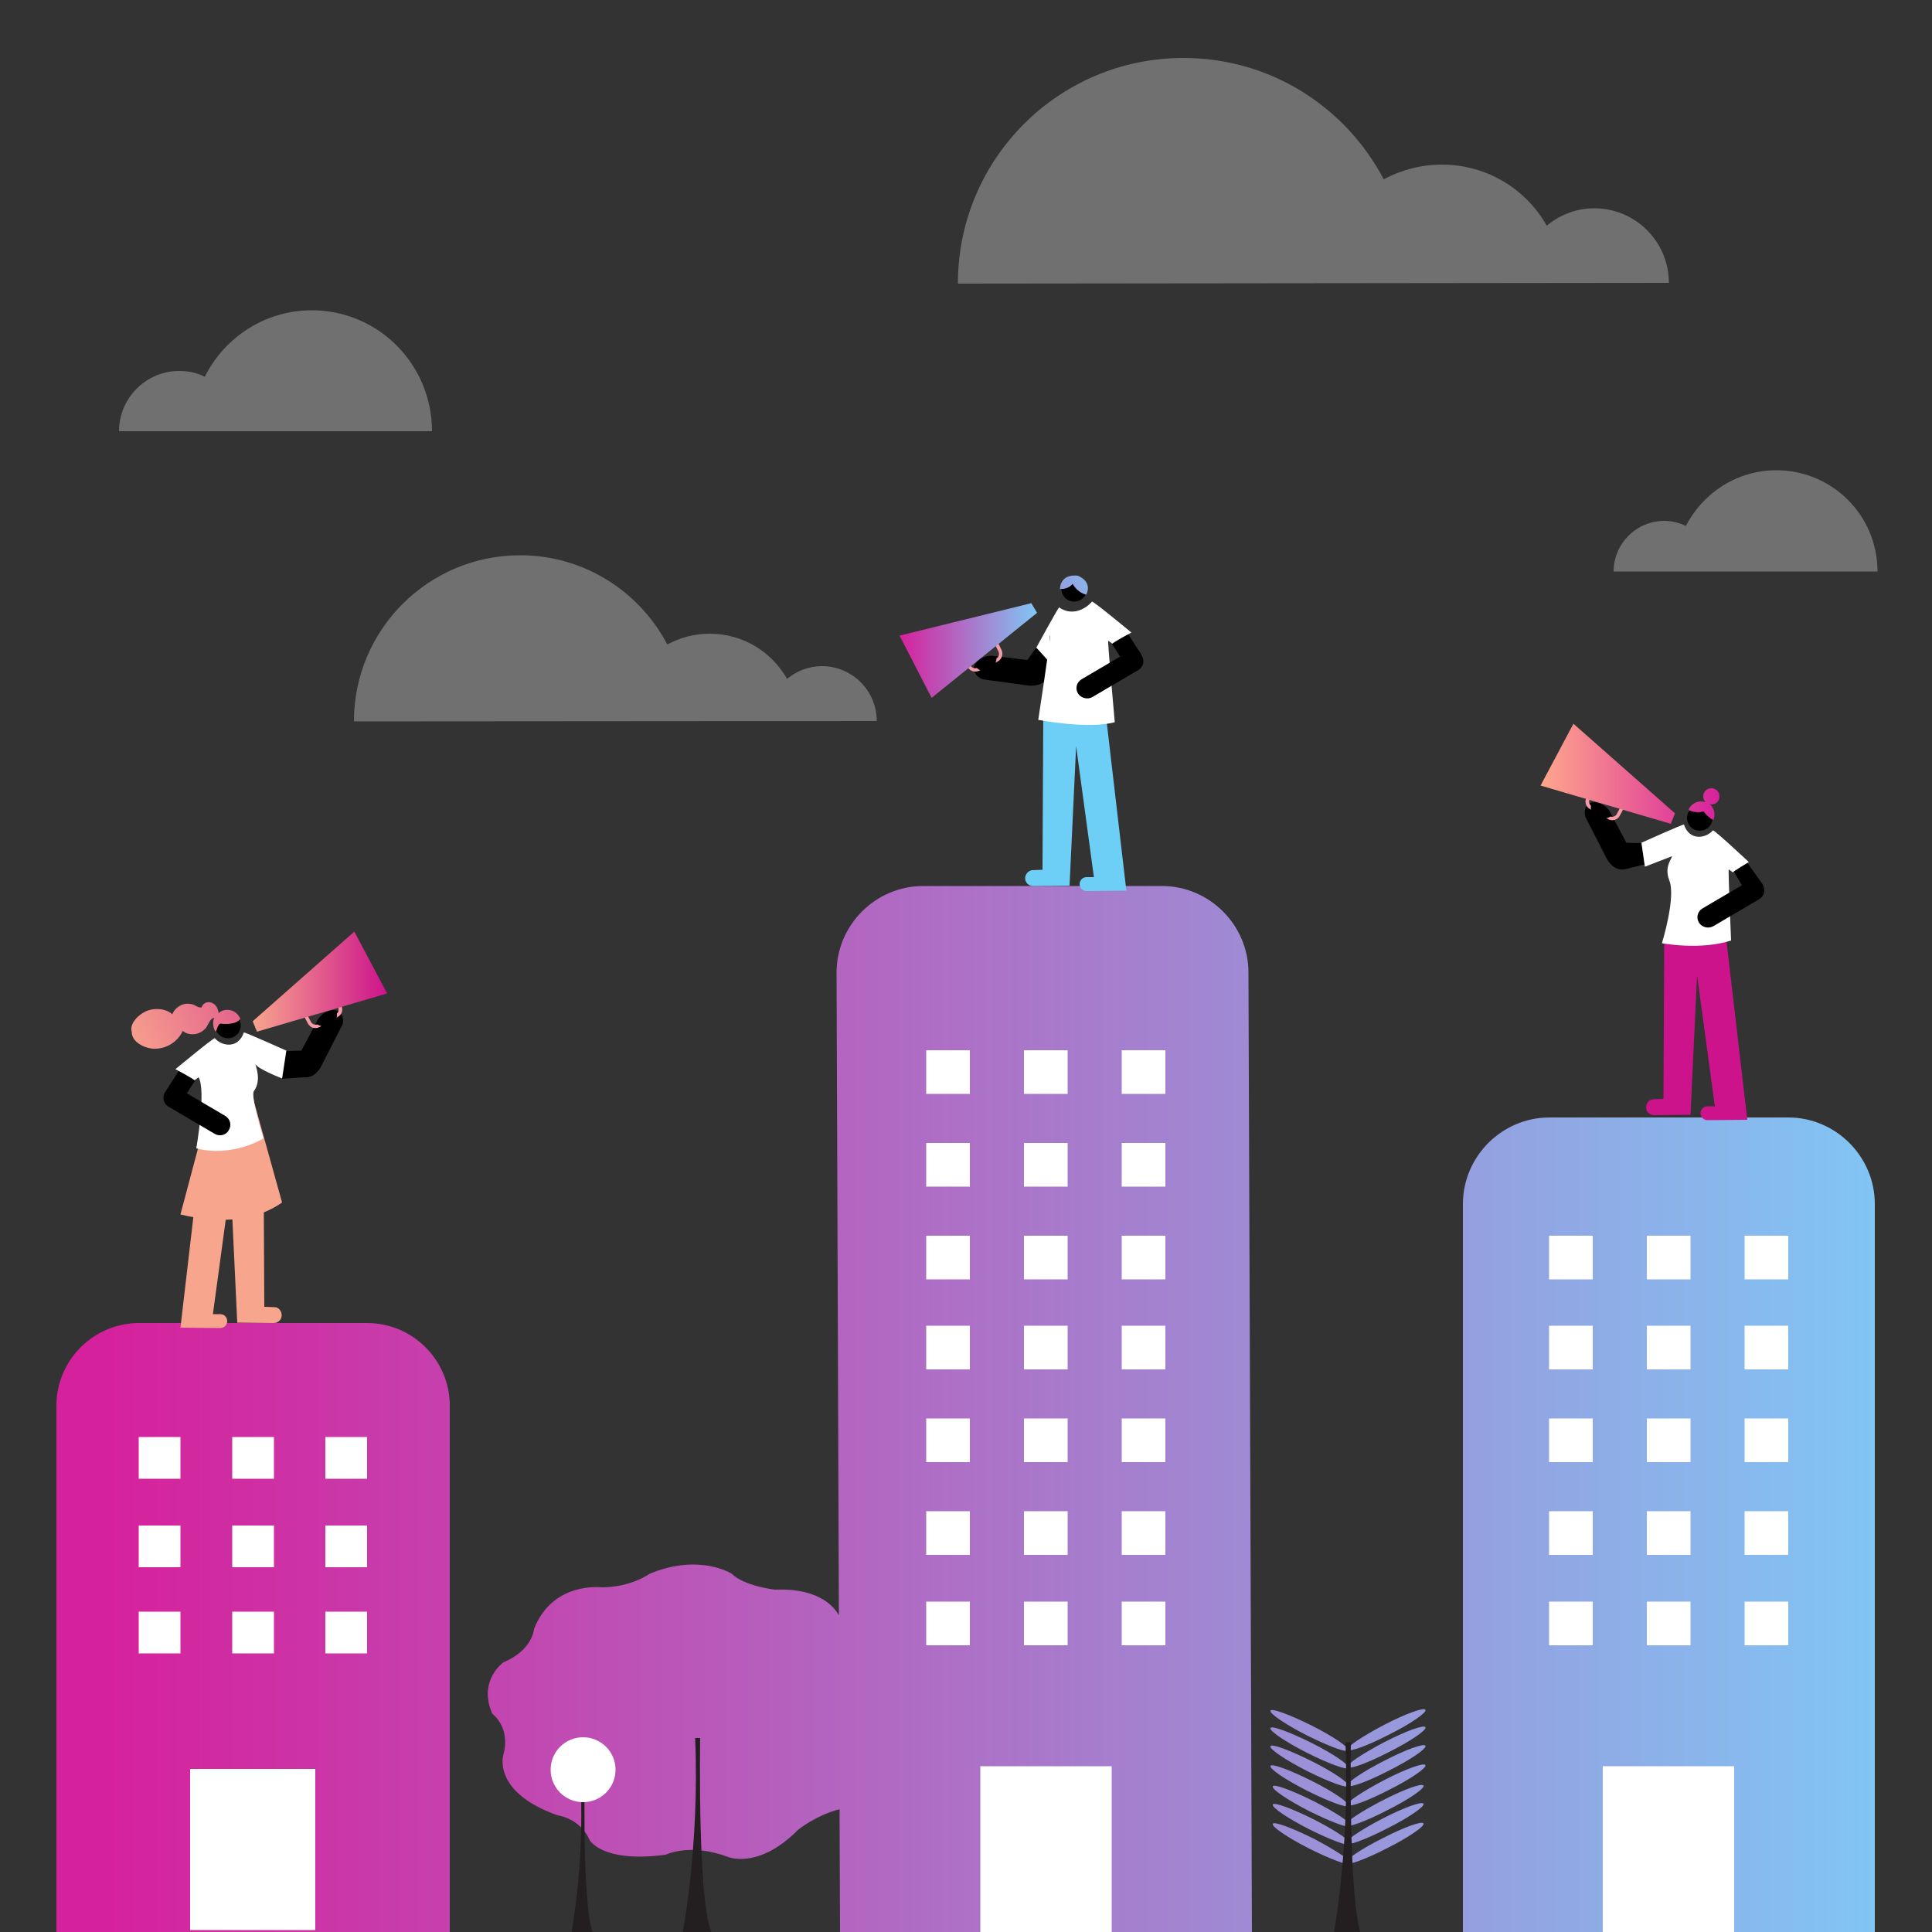<?xml version="1.0" encoding="utf-8"?>
<!-- Generator: Adobe Illustrator 24.0.1, SVG Export Plug-In . SVG Version: 6.00 Build 0)  -->
<svg version="1.1" id="Layer_1" xmlns="http://www.w3.org/2000/svg" xmlns:xlink="http://www.w3.org/1999/xlink" x="0px" y="0px"
	 viewBox="0 0 500 500" style="enable-background:new 0 0 500 500;" xml:space="preserve">
<rect x="0" y="0" width="500" height="500" fill="#333333" stroke="none"/>
<style type="text/css">
	.st0{fill:url(#SVGID_1_);}
	.st1{fill:#F8A58D;}
	.st2{fill:url(#SVGID_2_);}
	.st3{fill-rule:evenodd;clip-rule:evenodd;fill:#F79CA6;}
	.st4{fill-rule:evenodd;clip-rule:evenodd;fill:url(#SVGID_3_);}
	.st5{fill:#FFFFFF;}
	.st6{opacity:0.3;fill:#FFFFFF;}
	.st7{fill:#231F20;}
	.st8{fill:#6DCFF6;}
	.st9{fill-rule:evenodd;clip-rule:evenodd;fill:url(#SVGID_4_);}
	.st10{fill:#CD138C;}
	.st11{fill-rule:evenodd;clip-rule:evenodd;fill:url(#SVGID_5_);}
	.st12{fill-rule:evenodd;clip-rule:evenodd;fill:url(#SVGID_6_);}
</style>
<linearGradient id="SVGID_1_" gradientUnits="userSpaceOnUse" x1="27.904" y1="365.15" x2="490.522" y2="365.15">
	<stop  offset="0" style="stop-color:#D6219C"/>
	<stop  offset="1" style="stop-color:#80C7F5"/>
</linearGradient>
<path class="st0" d="M217.4,468.2c-6.1,1.5-10.8,5.3-10.8,5.3c-10.5,10.6-18.4,7-18.4,7c-9.8-3.6-15.9-0.5-15.9-0.5
	c-16.5,2.2-19.7-3.8-19.7-3.8c-2.5-5.7-8.3-6.4-8.3-6.4c-17.2-6.1-14-15.8-14-15.8c1.9-7-2.9-10.5-2.9-10.5
	c-3.8-8.6,2.9-13.3,2.9-13.3c7.6-3.2,7.9-8.6,7.9-8.6c4.8-12.4,17.5-10.8,17.5-10.8c7.6,0,12.4-3.5,12.4-3.5c13-5.4,21.3,0,21.3,0
	c3.2,3.2,11.1,4.1,11.1,4.1c12.2-0.5,15.9,5.1,16.9,7.2V468.2z M14.6,500.7V363.8c0-11.8,9.6-21.4,21.4-21.4h59
	c11.8,0,21.4,9.6,21.4,21.4v136.9H14.6z M217.4,501.1l-0.9-249.4c0-12.3,10.1-22.4,22.4-22.4h61.8c12.3,0,22.4,10.1,22.4,22.4
	l0.9,249.4H217.4z M339.5,446.6c-5.6-2.8-10.4-4.6-10.7-3.9c-0.4,0.7,3.9,3.6,9.4,6.4c5.6,2.8,10.4,4.6,10.7,3.9
	C349.3,452.3,345.1,449.4,339.5,446.6z M339.5,451.1c-5.6-2.8-10.4-4.6-10.7-3.9c-0.4,0.7,3.9,3.6,9.4,6.4
	c5.6,2.8,10.4,4.6,10.7,3.9C349.3,456.8,345.1,453.9,339.5,451.1z M339.5,455.8c-5.6-2.8-10.4-4.6-10.7-3.9
	c-0.4,0.7,3.9,3.6,9.4,6.4c5.6,2.8,10.4,4.6,10.7,3.9C349.3,461.5,345.1,458.6,339.5,455.8z M339.5,460.9
	c-5.6-2.8-10.4-4.6-10.7-3.9c-0.4,0.7,3.9,3.6,9.4,6.4c5.6,2.8,10.4,4.6,10.7,3.9C349.3,466.6,345.1,463.7,339.5,460.9z
	 M340.1,466.2c-5.6-2.8-10.4-4.6-10.7-3.9c-0.4,0.7,3.9,3.6,9.4,6.4c5.6,2.8,10.4,4.6,10.7,3.9C349.9,471.8,345.6,469,340.1,466.2z
	 M340.1,470.9c-5.6-2.8-10.4-4.6-10.7-3.9c-0.4,0.7,3.9,3.6,9.4,6.4c5.6,2.8,10.4,4.6,10.7,3.9C349.9,476.6,345.6,473.7,340.1,470.9
	z M340.1,475.9c-5.6-2.8-10.4-4.6-10.7-3.9c-0.4,0.7,3.9,3.6,9.4,6.4c5.6,2.8,10.4,4.6,10.7,3.9
	C349.9,481.6,345.6,478.8,340.1,475.9z M348.8,452.8c0.4,0.7,5.1-1,10.7-3.9c5.6-2.8,9.8-5.7,9.4-6.4c-0.4-0.7-5.1,1-10.7,3.9
	C352.7,449.3,348.4,452.1,348.8,452.8z M348.8,457.3c0.4,0.7,5.1-1,10.7-3.9c5.6-2.8,9.8-5.7,9.4-6.4c-0.4-0.7-5.1,1-10.7,3.9
	C352.7,453.8,348.4,456.6,348.8,457.3z M348.8,462.1c0.4,0.7,5.1-1,10.7-3.9c5.6-2.8,9.8-5.7,9.4-6.4c-0.4-0.7-5.1,1-10.7,3.9
	C352.7,458.5,348.4,461.4,348.8,462.1z M348.8,467.1c0.4,0.7,5.1-1,10.7-3.9c5.6-2.8,9.8-5.7,9.4-6.4c-0.4-0.7-5.1,1-10.7,3.9
	C352.7,463.6,348.4,466.4,348.8,467.1z M348.3,472.4c0.4,0.7,5.1-1,10.7-3.9c5.6-2.8,9.8-5.7,9.4-6.4c-0.4-0.7-5.1,1-10.7,3.9
	C352.1,468.9,347.9,471.7,348.3,472.4z M348.3,477.1c0.4,0.7,5.1-1,10.7-3.9c5.6-2.8,9.8-5.7,9.4-6.4c-0.4-0.7-5.1,1-10.7,3.9
	C352.1,473.6,347.9,476.5,348.3,477.1z M348.3,482.2c0.4,0.7,5.1-1,10.7-3.9c5.6-2.8,9.8-5.7,9.4-6.4c-0.4-0.7-5.1,1-10.7,3.9
	C352.1,478.6,347.9,481.5,348.3,482.2z M378.6,501.1V311.6c0-12.3,10.1-22.4,22.4-22.4h61.8c12.3,0,22.4,10.1,22.4,22.4v189.4H378.6
	z"/>
<path class="st1" d="M55.1,282.7l-8.4,31.6c9,2.2,18.8,2.2,26.3-3.1l-8.3-29.8L55.1,282.7z"/>
<circle cx="59" cy="265.4" r="3.3"/>
<path d="M87.8,261.8c0,0-1-0.8-3-0.1c0,0-0.3,0.1-1.1,0.6c-0.7,0.5-1.3,1.3-1.3,1.3l-4.4,8.3l-3.9,0.1l-1.1,7.2l5.5-0.4
	c3.2,0.4,4.7-3,4.7-3l5.1-10C89.1,264.5,88.9,262.8,87.8,261.8z"/>
<linearGradient id="SVGID_2_" gradientUnits="userSpaceOnUse" x1="31.66" y1="271.705" x2="95.515" y2="241.081">
	<stop  offset="0" style="stop-color:#F8A58D"/>
	<stop  offset="1" style="stop-color:#CD138C"/>
</linearGradient>
<path class="st2" d="M60.6,261.8c-1.2-0.7-3.1-0.6-4,0.4c-0.2-1.3-0.8-2.5-2.2-2.8c-1-0.2-2,0.4-2.2,1.3c-0.9,0.2-1.6-0.6-2.5-0.8
	c-0.7-0.2-1.5-0.2-2.2,0c-1.2,0.3-2.5,1.4-2.9,2.6c-1.7-1.6-4.8-1.7-6.8-0.8c-1.8,0.8-4.4,3.1-3.7,5.4c0,2.5,3.1,4.1,5.4,4.3
	c3.3,0.2,6.4-1.6,7.8-4.6c1.1,1,3,1.1,4.3,0.5c0.7-0.3,1.3-0.8,1.7-1.3c0.5-0.6,1.2-2.8,2.2-2.5c-0.6,0.6-0.3,2.6,0.1,3.2
	c0.5,1,0.5-1.8,1.6-1.8c0.6,0.2,4.2,0.3,5-1.3C62.2,263.7,61.8,262.5,60.6,261.8z"/>
<rect x="44.3" y="277.8" transform="matrix(0.84 0.542 -0.542 0.84 159.806 19.505)" width="4.9" height="6.4"/>
<path class="st1" d="M72.9,340.4L72.9,340.4c0,1.1-0.9,2-2.1,2l-9.4-0.1l-1.7-36.1l-4.6,33.9l1.9,0c1,0,1.8,0.8,1.8,1.8l0,0
	c0,1-0.8,1.8-1.8,1.8l-10.3-0.1l5.4-46.3l16.1,0.2l0.2,40.7l2.7,0.1C72.1,338.3,72.9,339.3,72.9,340.4z"/>
<path class="st3" d="M82.7,265.8l4.7-2.6c1.1-0.6,1.5-1.9,0.9-3l-0.5-1c-0.1-0.2-0.4-0.3-0.6-0.2c-0.2,0.1-0.3,0.4-0.2,0.6l0.5,1
	c0.3,0.7,0.1,1.5-0.5,1.8l-4.7,2.6c-0.6,0.4-1.5,0.1-1.8-0.5l-1.5-2.8c-0.1-0.2-0.4-0.3-0.6-0.2c-0.2,0.1-0.3,0.4-0.2,0.6l1.5,2.8
	C80.3,266,81.6,266.4,82.7,265.8z"/>
<g>
	<linearGradient id="SVGID_3_" gradientUnits="userSpaceOnUse" x1="65.361" y1="254.022" x2="100.157" y2="254.022">
		<stop  offset="0" style="stop-color:#F8A58D"/>
		<stop  offset="1" style="stop-color:#CD138C"/>
	</linearGradient>
	<path class="st4" d="M66.5,267l33.7-9.9l-8.5-16l-26.3,23.2L66.5,267z"/>
</g>
<path d="M87,261.7c0,0,1,2.3-1.5,3.6c0,0-1.8,1-3.7-0.4L87,261.7z"/>
<rect x="35.9" y="371.9" class="st5" width="10.8" height="10.8"/>
<rect x="60.1" y="371.9" class="st5" width="10.8" height="10.8"/>
<rect x="84.2" y="371.9" class="st5" width="10.8" height="10.8"/>
<rect x="35.9" y="394.8" class="st5" width="10.8" height="10.8"/>
<rect x="60.1" y="394.8" class="st5" width="10.8" height="10.8"/>
<rect x="84.2" y="394.8" class="st5" width="10.8" height="10.8"/>
<rect x="35.9" y="417.1" class="st5" width="10.8" height="10.8"/>
<rect x="60.1" y="417.1" class="st5" width="10.8" height="10.8"/>
<rect x="84.2" y="417.1" class="st5" width="10.8" height="10.8"/>
<rect x="49.2" y="457.8" class="st5" width="32.4" height="41.7"/>
<path class="st6" d="M226.9,186.6c0-7.9-6.4-14.2-14.2-14.2c-3.5,0-6.6,1.3-9,3.3c-4-7-11.4-11.7-20-11.7c-4,0-7.7,1-11,2.8
	c-7.2-13.7-21.5-23.1-38.1-23.1c-23.7,0-43,19.2-43,43L226.9,186.6z M111.8,111.6c0-17.3-13.9-31.3-31.1-31.3
	c-12.1,0-22.6,7-27.7,17.2c-2-1-4.2-1.5-6.6-1.5c-8.6,0-15.6,7-15.6,15.6H111.8z M431.9,73.2c0-10.7-8.7-19.3-19.3-19.3
	c-4.7,0-8.9,1.7-12.3,4.5c-5.4-9.5-15.5-15.8-27.2-15.8c-5.4,0-10.5,1.4-15,3.8c-9.8-18.7-29.3-31.4-51.8-31.4
	c-32.3,0-58.4,26.1-58.4,58.4 M485.9,147.9c0-14.5-11.7-26.2-26.2-26.2c-10.2,0-19,5.9-23.4,14.4c-1.7-0.8-3.6-1.3-5.6-1.3
	c-7.2,0-13.1,5.9-13.1,13.1H485.9z"/>
<rect x="239.7" y="367.1" class="st5" width="11.3" height="11.3"/>
<rect x="265" y="367.1" class="st5" width="11.3" height="11.3"/>
<rect x="290.3" y="367.1" class="st5" width="11.3" height="11.3"/>
<rect x="239.7" y="391.1" class="st5" width="11.3" height="11.3"/>
<rect x="265" y="391.1" class="st5" width="11.3" height="11.3"/>
<rect x="290.3" y="391.1" class="st5" width="11.3" height="11.3"/>
<rect x="239.7" y="414.5" class="st5" width="11.3" height="11.3"/>
<rect x="265" y="414.5" class="st5" width="11.3" height="11.3"/>
<rect x="290.3" y="414.5" class="st5" width="11.3" height="11.3"/>
<rect x="253.7" y="457.1" class="st5" width="34" height="43.6"/>
<rect x="239.7" y="295.8" class="st5" width="11.3" height="11.3"/>
<rect x="265" y="295.8" class="st5" width="11.3" height="11.3"/>
<rect x="290.3" y="295.8" class="st5" width="11.3" height="11.3"/>
<rect x="239.7" y="319.8" class="st5" width="11.3" height="11.3"/>
<rect x="265" y="319.8" class="st5" width="11.3" height="11.3"/>
<rect x="290.3" y="319.8" class="st5" width="11.3" height="11.3"/>
<rect x="239.7" y="343.1" class="st5" width="11.3" height="11.3"/>
<rect x="265" y="343.1" class="st5" width="11.3" height="11.3"/>
<rect x="290.3" y="343.1" class="st5" width="11.3" height="11.3"/>
<rect x="239.7" y="271.8" class="st5" width="11.3" height="11.3"/>
<rect x="265" y="271.8" class="st5" width="11.3" height="11.3"/>
<rect x="290.3" y="271.8" class="st5" width="11.3" height="11.3"/>
<path class="st7" d="M349.6,450.9c0,0-0.8,47.3,3.6,51.7h-8.4c0,0,4.6-23,3.4-51.7H349.6z"/>
<rect x="400.9" y="367.1" class="st5" width="11.3" height="11.3"/>
<rect x="426.2" y="367.1" class="st5" width="11.3" height="11.3"/>
<rect x="451.5" y="367.1" class="st5" width="11.3" height="11.3"/>
<rect x="400.9" y="391.1" class="st5" width="11.3" height="11.3"/>
<rect x="426.2" y="391.1" class="st5" width="11.3" height="11.3"/>
<rect x="451.5" y="391.1" class="st5" width="11.3" height="11.3"/>
<rect x="400.9" y="414.5" class="st5" width="11.3" height="11.3"/>
<rect x="426.2" y="414.5" class="st5" width="11.3" height="11.3"/>
<rect x="451.5" y="414.5" class="st5" width="11.3" height="11.3"/>
<rect x="414.8" y="457.1" class="st5" width="34" height="43.6"/>
<rect x="400.9" y="319.8" class="st5" width="11.3" height="11.3"/>
<rect x="426.2" y="319.8" class="st5" width="11.3" height="11.3"/>
<rect x="451.5" y="319.8" class="st5" width="11.3" height="11.3"/>
<rect x="400.9" y="343.1" class="st5" width="11.3" height="11.3"/>
<rect x="426.2" y="343.1" class="st5" width="11.3" height="11.3"/>
<rect x="451.5" y="343.1" class="st5" width="11.3" height="11.3"/>
<path class="st7" d="M151.3,462.4c0,0-0.6,35.5,2.7,38.8h-6.3c0,0,3.5-17.3,2.6-38.8H151.3z"/>
<circle class="st5" cx="150.9" cy="458" r="8.4"/>
<path class="st7" d="M181.2,449.8c0,0-0.8,46.9,3.6,51.3h-8.3c0,0,4.6-22.9,3.4-51.3H181.2z"/>
<path class="st5" d="M73,279.1l1.1-7.2c0,0-10.9-4.9-11-4.7c-1.5,4.4-5.8,3.5-7.5,1.5c-0.2-0.3-10.2,8-10.2,8s5.1,2.7,4.9,2.9
	c0,0,1.1-0.8,1.1-0.8c2,3.5-0.6,18.4-0.6,18.4c9.5,2.4,17.4-2.6,17.4-2.6s-3.4-10.9-2.5-12.2c2.1-2.9,0.4-6.6,0.4-7
	C66.8,276.7,73,279.1,73,279.1z"/>
<path d="M55.5,293.4l-11.9-7c-1.3-0.8-1.7-2.4-0.9-3.7h0c0.8-1.3,2.4-1.7,3.7-0.9l11.9,7c1.3,0.8,1.7,2.4,0.9,3.7h0
	C58.5,293.8,56.8,294.2,55.5,293.4z"/>
<circle cx="278" cy="152.4" r="3.3"/>
<path d="M252,173.1c0,0-0.1-1.3,1.6-2.5c0,0,0.3-0.2,1.2-0.6c0.8-0.3,1.8-0.3,1.8-0.3l9.3,1.1l2.2-3.1l6.5,3.2l-3.4,4.3
	c-1.5,2.8-5.1,2.2-5.1,2.2l-11.1-1.5C253.5,175.8,252.2,174.6,252,173.1z"/>
<rect x="289" y="164.8" transform="matrix(-0.84 0.542 -0.542 -0.84 627.446 151.162)" width="4.9" height="6.4"/>
<path class="st8" d="M265.3,227.3L265.3,227.3c0,1.1,0.9,2,2.1,2l9.4-0.1l1.7-36.1l4.6,33.9l-1.9,0c-1,0-1.8,0.8-1.8,1.8l0,0
	c0,1,0.8,1.8,1.8,1.8l10.3-0.1l-5.4-46.3l-16.1,0.2l-0.2,40.7l-2.7,0.1C266.2,225.3,265.3,226.2,265.3,227.3z"/>
<path class="st3" d="M258.2,171.2l-4.8,2.4c-1.1,0.5-2.4,0.1-3-1l-0.5-1c-0.1-0.2,0-0.5,0.2-0.6s0.5,0,0.6,0.2l0.5,1
	c0.3,0.7,1.1,0.9,1.8,0.6l4.8-2.4c0.7-0.3,0.9-1.1,0.6-1.8l-1.4-2.8c-0.1-0.2,0-0.5,0.2-0.6c0.2-0.1,0.5,0,0.6,0.2l1.4,2.8
	C259.7,169.3,259.3,170.6,258.2,171.2z"/>
<g>
	<linearGradient id="SVGID_4_" gradientUnits="userSpaceOnUse" x1="232.795" y1="168.329" x2="268.443" y2="168.329">
		<stop  offset="0" style="stop-color:#D6219C"/>
		<stop  offset="1" style="stop-color:#80C7F5"/>
	</linearGradient>
	<path class="st9" d="M268.4,158.6l-27.3,22l-8.3-16.1l34.1-8.4L268.4,158.6z"/>
</g>
<path d="M252.4,172.4c0,0,1.3,2.1,3.8,0.8c0,0,1.8-1,1.7-3.3L252.4,172.4z"/>
<path class="st5" d="M272,171.8l-3.8-4.2c0,0,5.8-10.6,5.9-10.4c3.3,2.3,6.8,0.5,8.5-1.5c0.2-0.3,10.2,8,10.2,8s-5.1,2.7-4.9,2.9
	c0,0-1.1-0.8-1.1-0.8c-0.2,0,1.7,21.1,1.7,21.1c-6.9,1.9-19.8-0.6-19.8-0.6s3.2-20.9,3.1-22C271.3,165.4,272,171.8,272,171.8z"/>
<path d="M282.7,180.4l11.9-7c1.3-0.8,1.7-2.4,0.9-3.7v0c-0.8-1.3-2.4-1.7-3.7-0.9l-11.9,7c-1.3,0.8-1.7,2.4-0.9,3.7l0,0
	C279.8,180.7,281.5,181.1,282.7,180.4z"/>
<circle cx="439.9" cy="211.7" r="3.3"/>
<path d="M411.1,208c0,0,1-0.8,3-0.1c0,0,0.3,0.1,1.1,0.6c0.7,0.5,1.3,1.3,1.3,1.3l4.4,8.3l3.9,0.1l0.8,5.5l-5.2,1.3
	c-3.2,0.4-4.7-3-4.7-3l-5.1-10C409.8,210.7,410,209,411.1,208z"/>
<polygon points="451.9,231 456.2,228.9 452.2,223.3 448.7,225.5 "/>
<path class="st10" d="M426,286.6L426,286.6c0,1.1,0.9,2,2.1,2l9.4-0.1l1.7-36.1l4.6,33.9l-1.9,0c-1,0-1.8,0.8-1.8,1.8l0,0
	c0,1,0.8,1.8,1.8,1.8l10.3-0.1l-5.4-46.3l-16.1,0.2l-0.2,40.7l-2.7,0.1C426.8,284.6,426,285.5,426,286.6z"/>
<path class="st3" d="M416.2,212l-4.7-2.6c-1.1-0.6-1.5-1.9-0.9-3l0.5-1c0.1-0.2,0.4-0.3,0.6-0.2s0.3,0.4,0.2,0.6l-0.5,1
	c-0.3,0.7-0.1,1.5,0.5,1.8l4.7,2.6c0.6,0.4,1.5,0.1,1.8-0.5l1.5-2.8c0.1-0.2,0.4-0.3,0.6-0.2c0.2,0.1,0.3,0.4,0.2,0.6l-1.5,2.8
	C418.6,212.2,417.3,212.6,416.2,212z"/>
<path d="M411.9,207.9c0,0-1,2.3,1.5,3.6c0,0,1.8,1,3.7-0.4L411.9,207.9z"/>
<path class="st5" d="M425.7,224.3l-0.9-6.2c0,0,10.9-4.9,11-4.7c1.5,4.4,5.8,3.5,7.5,1.5c0.2-0.3,9.3,8.2,9.3,8.2s-4.3,2.5-4.1,2.7
	c0,0-1.1-0.8-1.1-0.8c-0.2,0,0.6,18.4,0.6,18.4c-8,2.6-17.9,0.7-17.9,0.7s3.7-11.9,1.9-16.3c-1.4-3.6,0.8-5.7,0.7-6.2L425.7,224.3z"
	/>
<path d="M443.4,239.7l11.9-7c1.3-0.8,1.7-2.4,0.9-3.7l0,0c-0.8-1.3-2.4-1.7-3.7-0.9l-11.9,7c-1.3,0.8-1.7,2.4-0.9,3.7v0
	C440.5,240,442.1,240.4,443.4,239.7z"/>
<linearGradient id="SVGID_5_" gradientUnits="userSpaceOnUse" x1="235.616" y1="171.867" x2="287.417" y2="147.433">
	<stop  offset="0" style="stop-color:#D6219C"/>
	<stop  offset="1" style="stop-color:#80C7F5"/>
</linearGradient>
<path class="st11" d="M274.3,152.4c0,0,2,0.3,3.3-1.3c0,0,1.1,2.2,3.5,2.8c0,0,1.9-3.1-2.1-4.9C278.9,149,274.6,148.2,274.3,152.4z"
	/>
<linearGradient id="SVGID_6_" gradientUnits="userSpaceOnUse" x1="398.763" y1="200.239" x2="444.947" y2="200.239">
	<stop  offset="1.617508e-03" style="stop-color:#FFA68C"/>
	<stop  offset="1" style="stop-color:#D6219C"/>
</linearGradient>
<path class="st12" d="M432.4,213.2l-33.7-9.9l8.5-16l26.3,23.2L432.4,213.2z M439.5,210.2c-0.9,0-1.8-0.2-2.5-0.6
	c0.5-1.3,1.8-2.2,3.2-2.2c0.4,0,0.8,0.1,1.2,0.2c-0.4-0.4-0.6-0.9-0.6-1.5c0-1.2,0.9-2.1,2.1-2.1c1.2,0,2.1,0.9,2.1,2.1
	c0,1.2-0.9,2.1-2.1,2.1c-0.2,0-0.3,0-0.5-0.1c0.8,0.6,1.3,1.6,1.3,2.7c0,0.5-0.1,1-0.3,1.4c-1-0.5-1.9-1.3-2.5-2.2
	C440.4,210.1,440,210.2,439.5,210.2z"/>
</svg>
